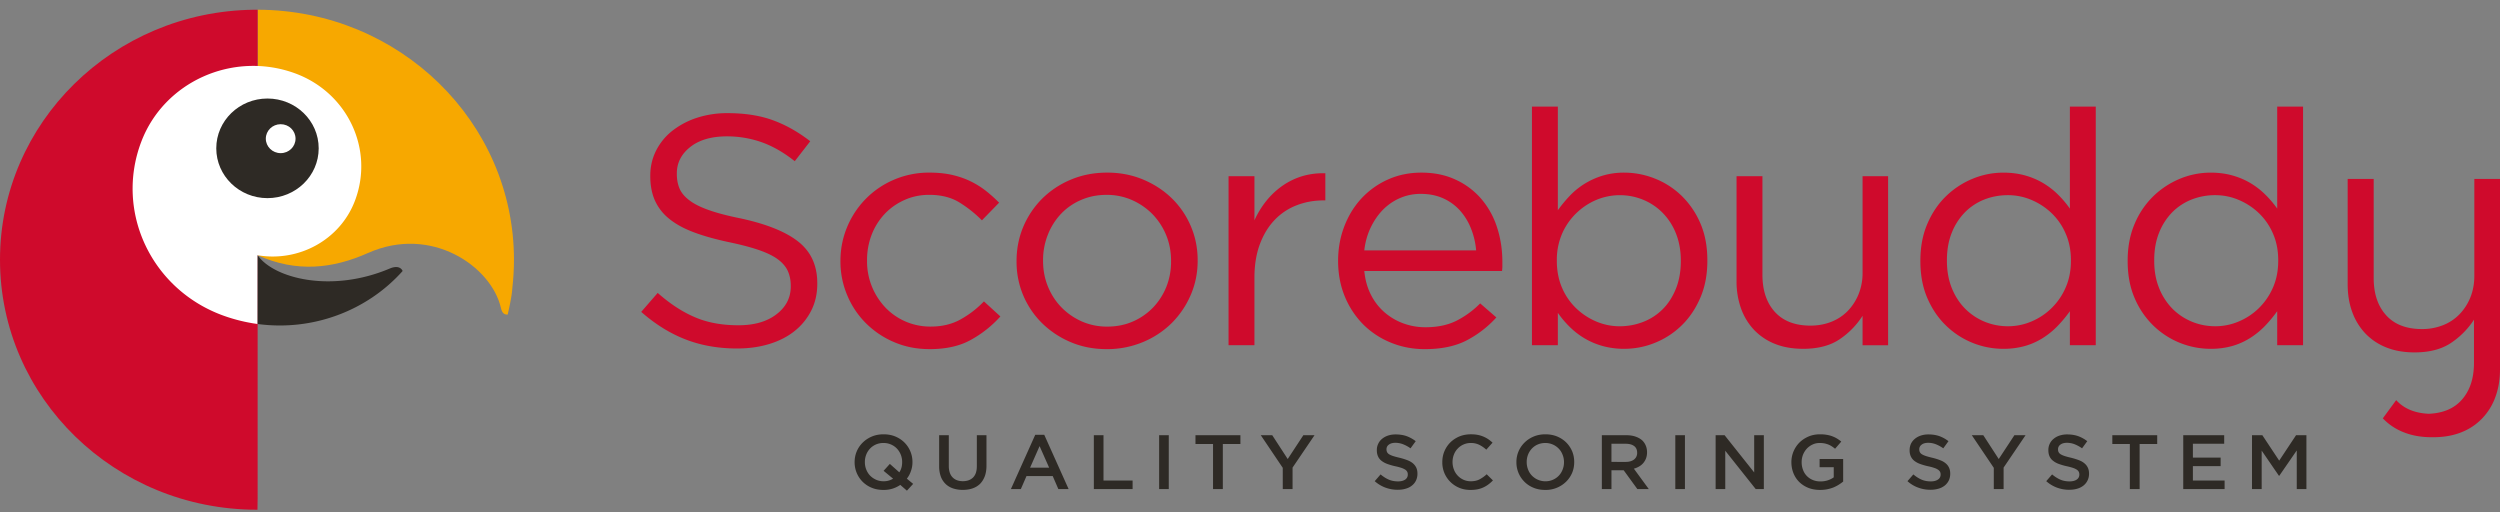 <svg xmlns="http://www.w3.org/2000/svg" width="200" height="41" fill="none"><rect width="100%" height="100%" fill="#808080" stroke="none"/><path fill="#F7A800" d="M20.61.778V20.42c3.126 1.406 6.015 1.073 8.838-.183 5.058-2.25 9.861 1.073 10.625 4.395.088.377.236.559.544.529.073-.354.318-1.302.374-2.156q.124-1.099.126-2.227c0-11.03-9.174-19.972-20.507-20"/><path fill="#CF0A2C" d="M20.559.778 20.3.779C9.065.913 0 9.815 0 20.778c0 11.045 9.205 20 20.559 20h.038q.012-.453.013-.92V.778z"/><path fill="#fff" d="M20.61 25.921a13.4 13.4 0 0 1-2.708-.66c-5.77-2.066-8.728-8.293-6.605-13.908 1.82-4.811 7.304-7.278 12.25-5.507 4.238 1.518 6.41 6.089 4.85 10.21-1.19 3.144-4.51 4.924-7.784 4.363z"/><path fill="#2E2A25" d="M17.302 11.866c0 2.2 1.836 3.985 4.095 3.985 2.264 0 4.098-1.786 4.098-3.985 0-2.202-1.834-3.984-4.098-3.984-2.259 0-4.095 1.783-4.095 3.984"/><path fill="#fff" d="M21.265 11.093c0 .639.532 1.158 1.188 1.158.662 0 1.19-.52 1.19-1.158 0-.639-.528-1.157-1.19-1.157-.656 0-1.188.518-1.188 1.157"/><path fill="#2E2A25" d="M31.174 21.485c-4.744 2.004-9.325.74-10.56-1.065l-.004 5.499c4.383.593 8.752-1.044 11.6-4.238 0 0-.183-.558-1.036-.196m40.848 17.307a2.3 2.3 0 0 1-1.348.402c-.34 0-.655-.055-.933-.172a2.2 2.2 0 0 1-.727-.477 2.2 2.2 0 0 1-.645-1.564v-.01q0-.456.17-.861.17-.402.482-.707.309-.303.73-.482.423-.177.937-.177.51.001.934.173.424.178.725.476.309.305.477.705.173.406.173.859v.013q0 .37-.118.703-.11.336-.33.62l.504.417-.5.542zm-1.33-.29q.218-.001.408-.056a1.4 1.4 0 0 0 .346-.153l-.758-.628.5-.553.757.674q.228-.336.227-.805v-.01a1.56 1.56 0 0 0-.416-1.082 1.48 1.48 0 0 0-1.082-.451 1.5 1.5 0 0 0-.601.12q-.273.12-.466.325a1.5 1.5 0 0 0-.307.483 1.6 1.6 0 0 0-.11.59v.014c0 .207.036.408.11.592q.11.281.307.487.2.204.48.33.274.122.604.123m6.325.688a2.4 2.4 0 0 1-.78-.12q-.347-.12-.594-.36a1.6 1.6 0 0 1-.38-.594 2.4 2.4 0 0 1-.13-.821v-2.478h.772v2.45q0 .6.296.915.301.313.826.313t.823-.299q.299-.303.298-.9v-2.479h.771v2.443q0 .479-.136.844-.139.36-.379.605a1.6 1.6 0 0 1-.6.362q-.35.12-.787.12m5.802-4.405h.723l1.947 4.337h-.822l-.45-1.039H82.12l-.452 1.04h-.795zm1.113 2.627-.764-1.723-.76 1.723zm3.576-2.596h.773v3.623h2.328v.683h-3.101zm5.223 0h.772v4.306h-.772zm4.312.703h-1.404v-.703h3.595v.703h-1.407v3.603h-.784zm5.578 1.906-1.758-2.61h.917l1.238 1.906 1.251-1.905h.894l-1.757 2.59v1.716h-.784zm9.203 1.756q-.51.001-.979-.169a2.7 2.7 0 0 1-.866-.52l.469-.54q.319.27.651.414.328.144.746.144.357 0 .572-.146a.46.46 0 0 0 .207-.394v-.011a.45.45 0 0 0-.041-.208.45.45 0 0 0-.147-.17 1.4 1.4 0 0 0-.305-.147 5 5 0 0 0-.504-.135 5 5 0 0 1-.633-.181 1.7 1.7 0 0 1-.462-.248.9.9 0 0 1-.284-.352q-.1-.21-.1-.504V36q0-.275.115-.506c.072-.155.179-.285.309-.392a1.5 1.5 0 0 1 .475-.257q.279-.092.606-.091.485.001.875.136.387.143.731.404l-.416.572a2.7 2.7 0 0 0-.603-.328 1.7 1.7 0 0 0-.599-.114c-.23 0-.404.049-.532.148a.44.44 0 0 0-.19.362v.012q.001.123.044.218.045.096.161.174.12.075.323.144.21.068.525.14.347.087.62.193.267.102.445.254.174.15.269.352.09.199.091.463v.013q-.001.3-.115.54-.115.24-.325.406-.203.167-.494.251-.292.089-.639.087m5.817.013q-.487.001-.898-.169a2.2 2.2 0 0 1-1.188-1.175 2.2 2.2 0 0 1-.169-.869v-.01q-.001-.463.166-.865.168-.402.473-.709.304-.302.723-.48.42-.172.923-.173.303 0 .554.048a2.3 2.3 0 0 1 .844.35c.12.084.229.172.336.271l-.502.561a2.4 2.4 0 0 0-.563-.389 1.5 1.5 0 0 0-.677-.146 1.43 1.43 0 0 0-1.044.446 1.4 1.4 0 0 0-.305.482q-.109.276-.11.59v.014c0 .207.038.408.11.592a1.45 1.45 0 0 0 .766.817c.178.082.375.122.583.122q.407 0 .698-.152a2.7 2.7 0 0 0 .575-.409l.499.492q-.17.178-.356.316a2.2 2.2 0 0 1-.403.241c-.14.067-.301.12-.471.154q-.255.05-.564.05m5.979 0q-.508.002-.936-.172a2.185 2.185 0 0 1-1.37-2.041v-.01a2.16 2.16 0 0 1 .653-1.568q.306-.303.73-.482c.285-.118.594-.177.936-.177q.513.001.936.173.424.178.726.476.305.305.477.705.168.406.166.859v.013q.002.453-.166.856a2.2 2.2 0 0 1-.482.709 2.33 2.33 0 0 1-1.67.66m.013-.692q.327 0 .6-.122a1.42 1.42 0 0 0 .774-.807q.113-.278.114-.592v-.01q0-.316-.114-.595a1.4 1.4 0 0 0-.307-.487 1.48 1.48 0 0 0-1.08-.451q-.324 0-.6.12a1.4 1.4 0 0 0-.468.325 1.5 1.5 0 0 0-.305.483q-.109.276-.11.59v.014c0 .207.038.408.11.592q.107.281.308.487a1.5 1.5 0 0 0 1.078.453m4.516-3.686h1.972q.416.001.736.116.324.112.541.315.176.179.27.412.096.234.097.517v.012q0 .265-.081.476a1.25 1.25 0 0 1-.55.652 1.8 1.8 0 0 1-.423.177l1.192 1.63h-.915l-1.091-1.502h-.979v1.501h-.769zm1.909 2.135q.422 0 .669-.194a.64.64 0 0 0 .246-.53v-.011q0-.352-.241-.533-.245-.183-.677-.183h-1.138v1.451zm3.968-2.135h.77v4.306h-.77zm3.225 0h.718l2.367 2.977v-2.977h.772v4.306h-.652l-2.434-3.064v3.064h-.771zm8.358 4.377q-.52 0-.941-.166a2.2 2.2 0 0 1-.726-.467q-.301-.3-.464-.703a2.4 2.4 0 0 1-.166-.877v-.01a2.23 2.23 0 0 1 .645-1.568q.308-.303.726-.482.417-.177.92-.177.286-.001.528.04.238.039.438.112.202.075.384.182c.117.072.238.154.349.25l-.495.572a3 3 0 0 0-.257-.19 1.7 1.7 0 0 0-.278-.146 2 2 0 0 0-.319-.093 2 2 0 0 0-.385-.032q-.304 0-.562.123a1.5 1.5 0 0 0-.459.33 1.6 1.6 0 0 0-.304.485 1.6 1.6 0 0 0-.11.584v.011q0 .335.11.618a1.37 1.37 0 0 0 .777.806c.186.08.387.118.615.118q.316 0 .591-.09.272-.088.474-.238v-.81h-1.131v-.657h1.885v1.807a4 4 0 0 1-.364.258 3 3 0 0 1-.427.217q-.234.09-.499.143a3 3 0 0 1-.555.05m8.835-.012q-.513.001-.977-.169a2.6 2.6 0 0 1-.869-.52l.471-.54q.322.27.65.414.326.144.746.144.36 0 .57-.146a.45.45 0 0 0 .215-.394v-.011a.5.5 0 0 0-.04-.208.5.5 0 0 0-.158-.17 1.1 1.1 0 0 0-.303-.147 4 4 0 0 0-.502-.135 5 5 0 0 1-.63-.181 1.7 1.7 0 0 1-.465-.248 1 1 0 0 1-.283-.352 1.15 1.15 0 0 1-.098-.504V36c0-.183.04-.352.109-.506q.118-.232.313-.392a1.5 1.5 0 0 1 .477-.257q.275-.092.606-.091.486.001.875.136.39.143.728.404l-.416.572a2.8 2.8 0 0 0-.599-.328 1.7 1.7 0 0 0-.602-.114c-.224 0-.406.049-.528.148a.44.44 0 0 0-.192.362v.012q.001.123.045.218a.4.4 0 0 0 .164.174q.115.075.322.144.205.068.52.14.35.087.619.193.27.102.446.254c.121.1.207.217.269.352q.091.199.092.463v.013q0 .3-.114.54a1.2 1.2 0 0 1-.324.406 1.4 1.4 0 0 1-.498.251 2.2 2.2 0 0 1-.639.087m5.06-1.755-1.759-2.61h.918l1.237 1.906 1.253-1.905h.892l-1.756 2.59v1.716h-.785zm6.043 1.756a2.8 2.8 0 0 1-.98-.169 2.7 2.7 0 0 1-.867-.52l.469-.54c.213.18.433.318.651.414q.327.144.746.144c.237 0 .431-.048.572-.146a.46.46 0 0 0 .211-.394v-.011a.5.5 0 0 0-.041-.208.5.5 0 0 0-.151-.17 1.3 1.3 0 0 0-.305-.147 5 5 0 0 0-.503-.135 5 5 0 0 1-.632-.181 1.6 1.6 0 0 1-.459-.248.9.9 0 0 1-.288-.352q-.1-.21-.1-.504V36a1.14 1.14 0 0 1 .425-.898 1.4 1.4 0 0 1 .475-.257 1.9 1.9 0 0 1 .607-.091q.485.001.874.136.391.143.731.404l-.417.572a2.8 2.8 0 0 0-.599-.328 1.7 1.7 0 0 0-.603-.114c-.23 0-.403.049-.531.148a.44.44 0 0 0-.189.362v.012q0 .123.042.218a.46.46 0 0 0 .164.174c.079.049.184.099.324.144q.205.068.523.14.346.087.619.193c.182.068.326.153.444.254q.18.15.271.352.093.199.093.463v.013q0 .3-.119.54a1.16 1.16 0 0 1-.323.406 1.4 1.4 0 0 1-.495.251c-.195.06-.405.087-.639.087m4.842-3.661h-1.402v-.703h3.59v.703h-1.405v3.603h-.783zm4.272-.703h3.276v.684h-2.504v1.108h2.219v.68h-2.219v1.151h2.537v.683h-3.309zm5.501 0h.827l1.348 2.035 1.348-2.035h.83v4.306h-.773v-3.088l-1.4 2.03h-.025l-1.382-2.016v3.075h-.774z"/><path fill="#CF0A2C" d="M197.946 14.315v7.762q0 .945-.323 1.732a4.2 4.2 0 0 1-.879 1.348 3.7 3.7 0 0 1-1.325.866 4.5 4.5 0 0 1-1.661.302q-1.866 0-2.863-1.101-1.002-1.1-1-2.99v-7.92h-2.081v8.437q-.001 1.21.364 2.206a4.9 4.9 0 0 0 1.054 1.723 4.7 4.7 0 0 0 1.677 1.117q.985.395 2.257.395 1.806 0 2.943-.777a6.5 6.5 0 0 0 1.81-1.84v3.447q0 1.886-1 2.988c-.618.685-1.491 1.044-2.612 1.092-1.117-.048-1.992-.407-2.613-1.092l-1.068 1.457a4.6 4.6 0 0 0 1.673 1.116q.987.396 2.257.395h.093q1.27.001 2.258-.395a4.6 4.6 0 0 0 1.672-1.116 4.8 4.8 0 0 0 1.056-1.72q.366-1 .365-2.208V14.315zM58.986 27.88q-2.257 0-4.124-.72-1.87-.72-3.564-2.209l1.318-1.518q1.478 1.31 2.985 1.948c1.003.43 2.158.64 3.468.64q1.905.002 3.046-.876 1.147-.874 1.147-2.235v-.05q-.002-.63-.219-1.14-.214-.507-.751-.927-.539-.42-1.495-.76c-.64-.226-1.45-.443-2.44-.652q-1.617-.34-2.816-.785-1.2-.444-1.98-1.073a3.96 3.96 0 0 1-1.158-1.463c-.253-.56-.38-1.21-.38-1.963v-.051q.001-1.072.46-1.987a4.7 4.7 0 0 1 1.288-1.583 6.4 6.4 0 0 1 1.963-1.046 7.8 7.8 0 0 1 2.47-.378q2.074 0 3.619.563 1.545.561 2.996 1.685l-1.238 1.596q-1.314-1.045-2.646-1.518a8.3 8.3 0 0 0-2.782-.469q-1.856 0-2.932.85-1.074.85-1.074 2.105v.051q-.001.653.215 1.165.214.51.782.94.561.434 1.557.784.995.355 2.553.669 3.143.68 4.639 1.882 1.49 1.202 1.489 3.295v.052q.001 1.178-.475 2.13a4.9 4.9 0 0 1-1.319 1.634c-.56.455-1.232.801-2.022 1.047q-1.184.365-2.58.366m15.374.051q-1.531 0-2.834-.561a7.1 7.1 0 0 1-2.257-1.517 6.9 6.9 0 0 1-1.493-2.236 6.9 6.9 0 0 1-.54-2.695v-.05c0-.96.183-1.866.54-2.72a7.1 7.1 0 0 1 1.493-2.25 7 7 0 0 1 2.257-1.528 7.1 7.1 0 0 1 2.834-.564q.993 0 1.803.182.806.185 1.478.512.671.326 1.235.77.565.446 1.052.942l-1.375 1.412a9.7 9.7 0 0 0-1.813-1.439c-.652-.4-1.458-.601-2.404-.601q-1.052 0-1.964.406-.915.405-1.587 1.111a5.1 5.1 0 0 0-1.048 1.662 5.6 5.6 0 0 0-.373 2.052v.053a5.35 5.35 0 0 0 1.462 3.725q.688.721 1.613 1.124a5 5 0 0 0 2.03.406q1.345.001 2.38-.575a7.9 7.9 0 0 0 1.866-1.439l1.316 1.203a9 9 0 0 1-2.379 1.884q-1.327.733-3.292.732m14.163-.001q-1.555 0-2.872-.561a7.3 7.3 0 0 1-2.287-1.517 6.9 6.9 0 0 1-1.505-2.222 6.9 6.9 0 0 1-.534-2.709v-.05q0-1.44.534-2.72a7.1 7.1 0 0 1 1.505-2.25 7.2 7.2 0 0 1 2.3-1.528q1.332-.564 2.918-.564 1.558 0 2.889.564 1.33.562 2.298 1.516a6.8 6.8 0 0 1 1.504 2.223q.54 1.268.539 2.706v.053q0 1.436-.551 2.72a7.2 7.2 0 0 1-1.517 2.248 7.2 7.2 0 0 1-2.315 1.53 7.45 7.45 0 0 1-2.906.562m.06-1.803q1.127 0 2.068-.417a5 5 0 0 0 1.61-1.126 5.2 5.2 0 0 0 1.051-1.647 5.4 5.4 0 0 0 .373-2.015v-.05q.002-1.101-.388-2.055a5.3 5.3 0 0 0-1.087-1.673 5.3 5.3 0 0 0-1.64-1.136 5 5 0 0 0-2.047-.42q-1.125 0-2.066.42a4.8 4.8 0 0 0-1.6 1.124 5.2 5.2 0 0 0-1.035 1.66 5.5 5.5 0 0 0-.377 2.027v.053q0 1.098.39 2.052.391.955 1.078 1.66.687.706 1.623 1.127a5 5 0 0 0 2.046.416m9.702-12.031h2.071v3.53a7.2 7.2 0 0 1 .94-1.542 6.2 6.2 0 0 1 1.29-1.215 5.6 5.6 0 0 1 1.584-.773 5.8 5.8 0 0 1 1.858-.234v2.17h-.164q-1.127 0-2.137.392a4.8 4.8 0 0 0-1.758 1.175q-.753.787-1.184 1.95t-.429 2.68v5.388h-2.072zm10.86 7.583q.105 1.073.536 1.911a4.6 4.6 0 0 0 1.102 1.412c.451.383.95.675 1.507.875a5.1 5.1 0 0 0 1.747.302c.964 0 1.797-.176 2.487-.523a7.3 7.3 0 0 0 1.891-1.385l1.294 1.123a8.5 8.5 0 0 1-2.39 1.843q-1.348.694-3.337.693-1.425 0-2.687-.51a6.7 6.7 0 0 1-2.207-1.437 6.9 6.9 0 0 1-1.49-2.236q-.548-1.31-.549-2.876c0-.979.165-1.896.496-2.76q.495-1.294 1.382-2.248a6.5 6.5 0 0 1 2.112-1.504q1.222-.55 2.675-.55 1.534 0 2.74.564a6 6 0 0 1 2.042 1.528 6.6 6.6 0 0 1 1.265 2.277q.431 1.307.43 2.798v.3q.001.171-.028.405h-11.018zm8.947-1.647a6 6 0 0 0-.402-1.728 4.8 4.8 0 0 0-.872-1.443 4 4 0 0 0-1.343-.987c-.532-.243-1.134-.365-1.816-.365a4.15 4.15 0 0 0-1.665.338 4.3 4.3 0 0 0-1.372.948c-.397.409-.72.89-.984 1.445a5.7 5.7 0 0 0-.493 1.792zm11.856 7.872a6.4 6.4 0 0 1-1.775-.235 6 6 0 0 1-1.449-.627 6.2 6.2 0 0 1-1.17-.917 8 8 0 0 1-.926-1.098v2.59h-2.071V8.528h2.071v8.29q.432-.6.952-1.15a6 6 0 0 1 1.169-.954 6.2 6.2 0 0 1 1.441-.656 5.9 5.9 0 0 1 1.758-.247 6.6 6.6 0 0 1 2.432.47q1.2.472 2.139 1.372a6.8 6.8 0 0 1 1.506 2.199q.563 1.291.564 2.967v.053q0 1.647-.564 2.953c-.378.872-.873 1.61-1.496 2.21a6.5 6.5 0 0 1-2.123 1.386 6.5 6.5 0 0 1-2.458.484m-.377-1.804q.997 0 1.897-.354a4.5 4.5 0 0 0 1.558-1.019c.442-.443.789-.99 1.05-1.634.257-.644.391-1.376.391-2.199v-.05c0-.803-.134-1.528-.391-2.17a4.9 4.9 0 0 0-1.063-1.647 4.7 4.7 0 0 0-1.558-1.047 4.9 4.9 0 0 0-3.752.013 5.2 5.2 0 0 0-1.61 1.073 5.1 5.1 0 0 0-1.132 1.645 5.25 5.25 0 0 0-.413 2.107v.053q0 1.177.413 2.144a5 5 0 0 0 1.132 1.646 5.3 5.3 0 0 0 1.61 1.06q.903.379 1.868.38m14.675 1.802c-.838 0-1.588-.129-2.242-.391a4.7 4.7 0 0 1-1.666-1.11 4.9 4.9 0 0 1-1.049-1.714 6.4 6.4 0 0 1-.364-2.197v-8.395h2.071v7.882q0 1.878.993 2.974c.666.73 1.613 1.097 2.851 1.097q.888-.002 1.654-.3.765-.302 1.315-.862a4.2 4.2 0 0 0 .875-1.344 4.5 4.5 0 0 0 .323-1.724v-7.723h2.042v13.522h-2.042v-2.356a6.45 6.45 0 0 1-1.827 1.872q-1.13.77-2.934.77m16.024 0a6.56 6.56 0 0 1-4.57-1.843q-.942-.903-1.503-2.196-.566-1.294-.565-2.97v-.051q-.001-1.647.565-2.955.561-1.306 1.503-2.21a6.7 6.7 0 0 1 2.124-1.385 6.4 6.4 0 0 1 2.446-.484q.964.001 1.775.235a6 6 0 0 1 1.451.627q.648.394 1.169.916.524.524.926 1.098v-8.16h2.071v19.091h-2.071v-2.72q-.427.601-.953 1.151-.526.551-1.172.967a5.5 5.5 0 0 1-1.437.654 6.2 6.2 0 0 1-1.759.234m.376-1.804q.968 0 1.868-.38a5.1 5.1 0 0 0 1.612-1.071 5.1 5.1 0 0 0 1.128-1.648q.42-.955.42-2.13v-.053q0-1.18-.42-2.131a4.9 4.9 0 0 0-1.128-1.636 5.3 5.3 0 0 0-1.612-1.058 4.8 4.8 0 0 0-1.868-.38q-1.021 0-1.91.353a4.5 4.5 0 0 0-1.543 1.02 4.9 4.9 0 0 0-1.05 1.635q-.388.967-.388 2.197v.053q0 1.2.388 2.17.39.968 1.063 1.647.674.679 1.557 1.046a4.9 4.9 0 0 0 1.883.366m16.208 1.805a6.57 6.57 0 0 1-4.57-1.843 6.7 6.7 0 0 1-1.504-2.196q-.566-1.294-.566-2.97v-.051q0-1.647.566-2.955a6.7 6.7 0 0 1 1.504-2.21 6.8 6.8 0 0 1 2.124-1.385 6.4 6.4 0 0 1 2.446-.484q.966.001 1.772.235a6 6 0 0 1 1.455.627q.644.394 1.166.916.526.524.93 1.098v-8.16h2.069v19.091h-2.069v-2.72q-.432.601-.953 1.151a6.5 6.5 0 0 1-1.173.967 5.5 5.5 0 0 1-1.435.654 6.2 6.2 0 0 1-1.762.234m.376-1.804c.643 0 1.268-.127 1.867-.38a5.1 5.1 0 0 0 1.615-1.071 5.2 5.2 0 0 0 1.128-1.648q.418-.955.418-2.13v-.053q0-1.18-.418-2.131a5 5 0 0 0-1.128-1.636 5.3 5.3 0 0 0-1.615-1.058 4.8 4.8 0 0 0-1.867-.38 5.1 5.1 0 0 0-1.909.353 4.5 4.5 0 0 0-1.545 1.02 4.9 4.9 0 0 0-1.049 1.635q-.39.967-.388 2.197v.053q-.002 1.2.388 2.17a5 5 0 0 0 1.06 1.647q.674.679 1.562 1.046.885.365 1.881.366"/></svg>